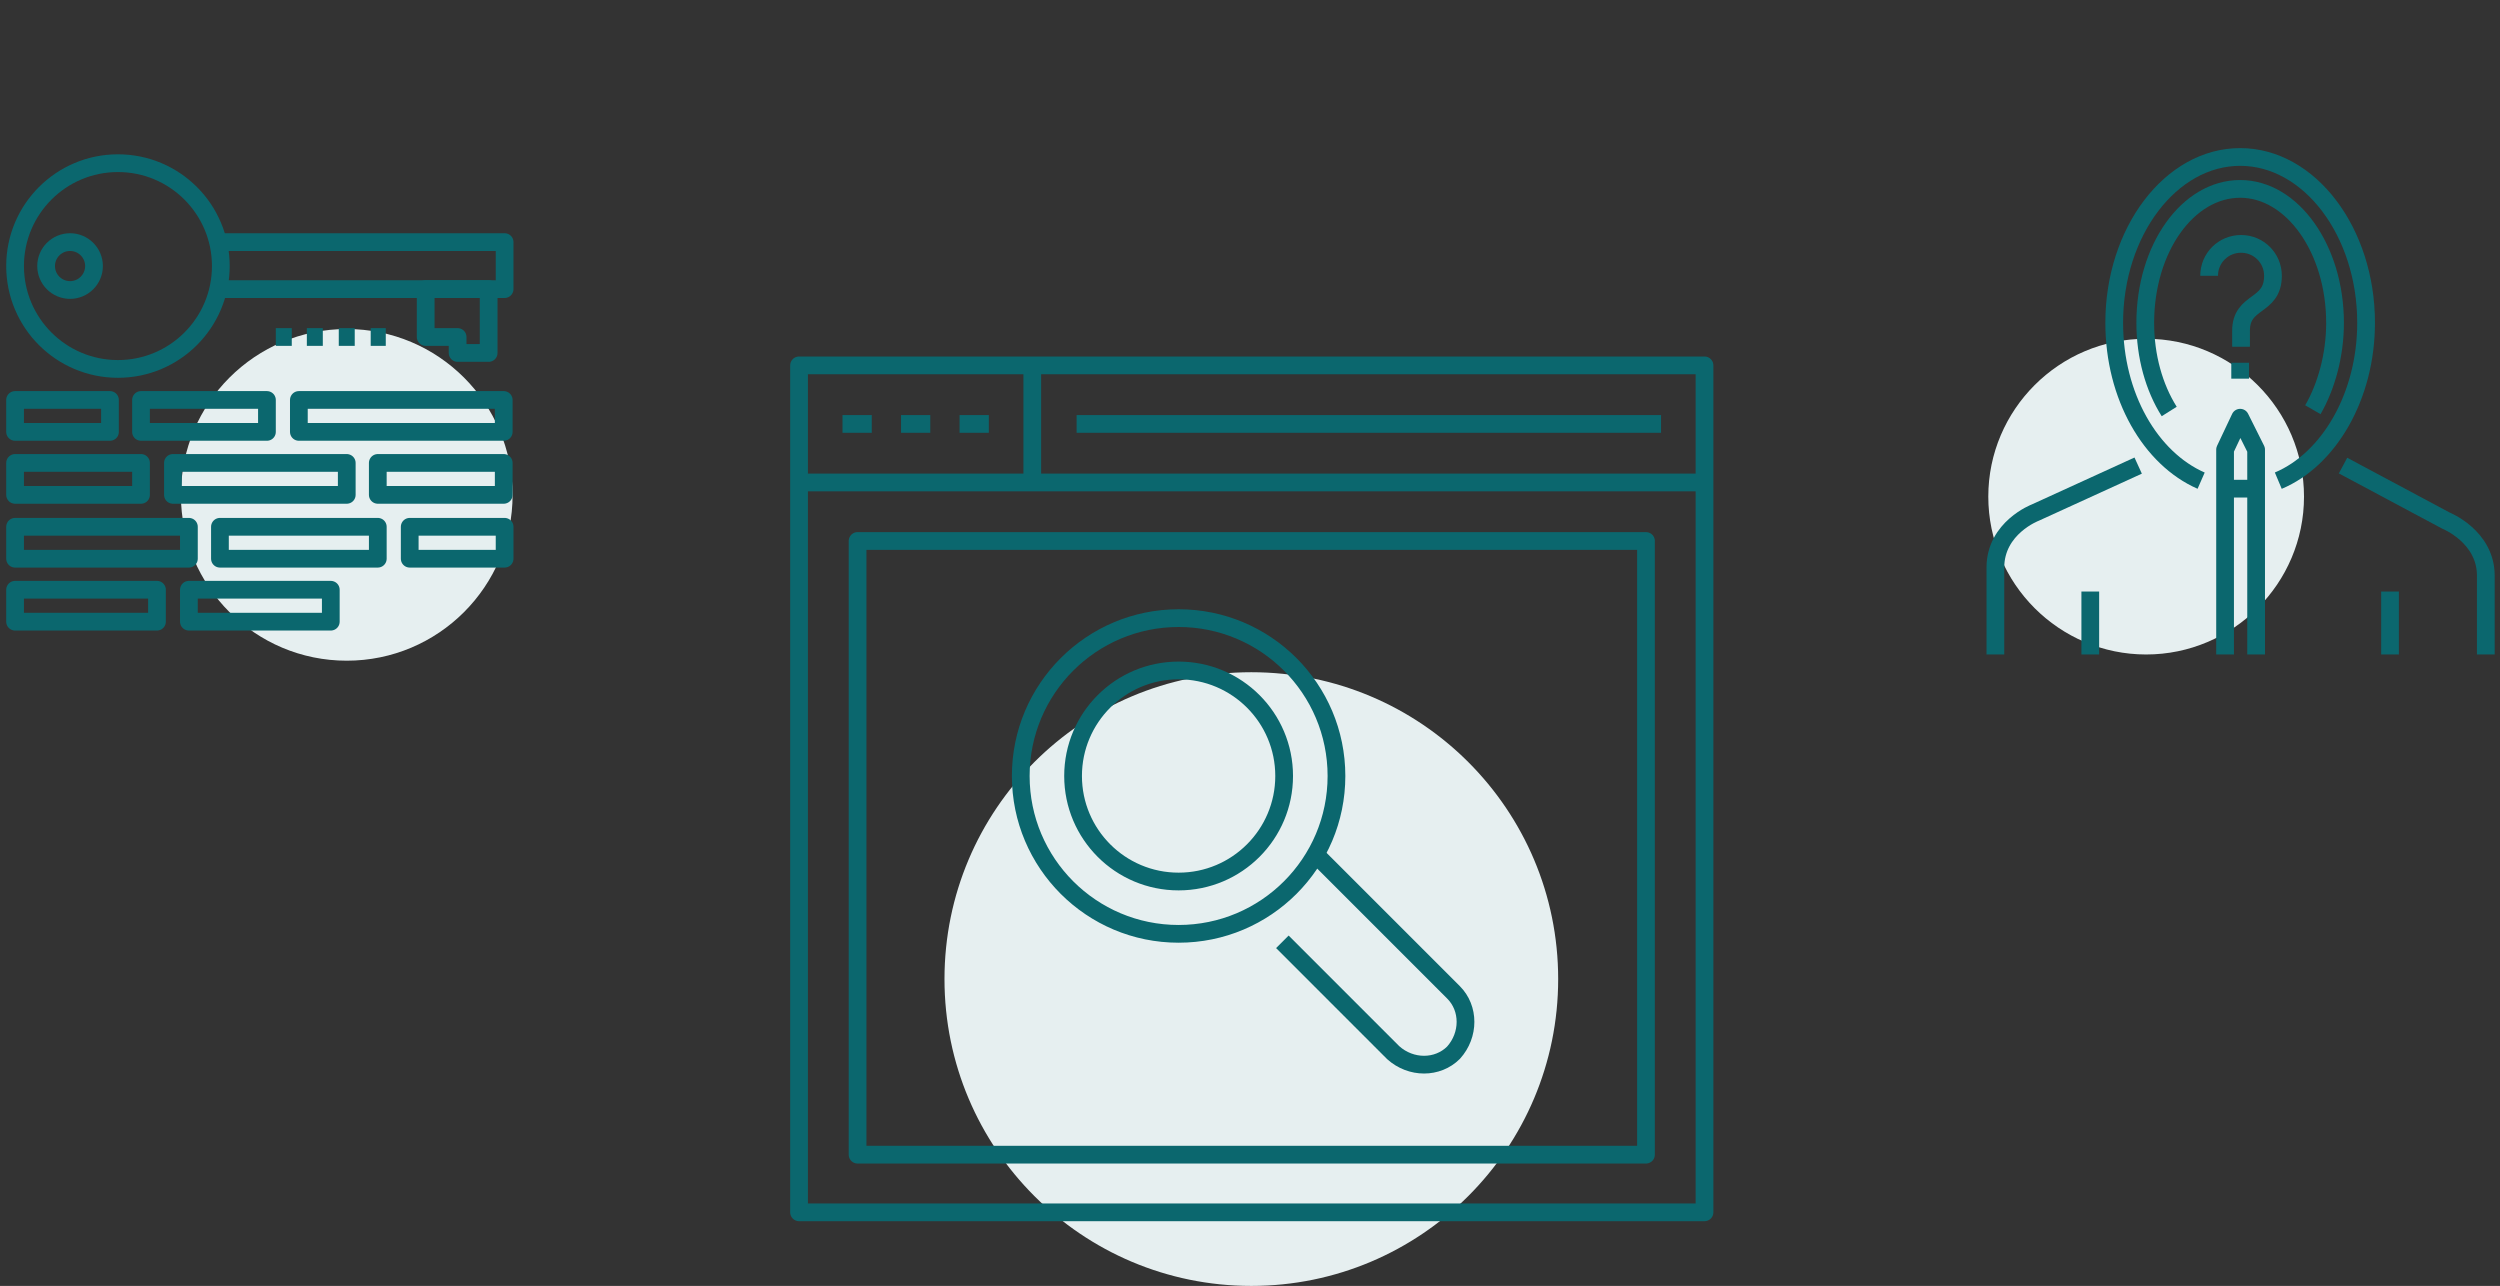 <?xml version="1.0" encoding="UTF-8"?> <svg xmlns="http://www.w3.org/2000/svg" xmlns:xlink="http://www.w3.org/1999/xlink" version="1.1" id="Ebene_1" x="0px" y="0px" viewBox="0 0 281.9 145" style="enable-background:new 0 0 281.9 145;" xml:space="preserve"><rect x="0" y="0" width="281.9" height="145" fill="#333333" stroke="none"/> <style type="text/css"> .st0{fill:#E6EFF0;} .st1{fill:none;stroke:#0B676E;stroke-width:2;stroke-linejoin:round;} .st2{fill:none;stroke:#0B676E;stroke-width:2;stroke-linejoin:round;stroke-miterlimit:10;} </style> <g> <circle class="st0" cx="39.1" cy="55.8" r="18.7"></circle> <g> <polyline class="st1" points="24.8,27.3 56.9,27.3 56.9,32.6 24.8,32.6 "></polyline> <polygon class="st1" points="55.1,39.8 51.6,39.8 51.6,38 48,38 48,32.6 55.1,32.6 "></polygon> <circle class="st1" cx="7.9" cy="30" r="2.7"></circle> <rect x="15.9" y="45.1" class="st1" width="14.2" height="3.6"></rect> <rect x="33.7" y="45.1" class="st1" width="23.1" height="3.6"></rect> <rect x="1.7" y="52.2" class="st1" width="14.2" height="3.6"></rect> <rect x="19.5" y="52.2" class="st1" width="19.6" height="3.6"></rect> <rect x="42.6" y="52.2" class="st1" width="14.2" height="3.6"></rect> <rect x="1.7" y="59.4" class="st1" width="19.6" height="3.6"></rect> <rect x="24.8" y="59.4" class="st1" width="17.8" height="3.6"></rect> <rect x="46.2" y="59.4" class="st1" width="10.7" height="3.6"></rect> <rect x="1.7" y="66.5" class="st1" width="16" height="3.6"></rect> <rect x="21.3" y="66.5" class="st1" width="16" height="3.6"></rect> <rect x="1.7" y="45.1" class="st1" width="10.7" height="3.6"></rect> <circle class="st1" cx="13.3" cy="30" r="11.6"></circle> <line class="st1" x1="40" y1="38" x2="38.2" y2="38"></line> <line class="st1" x1="43.5" y1="38" x2="41.8" y2="38"></line> <line class="st1" x1="36.4" y1="38" x2="34.6" y2="38"></line> <line class="st1" x1="32.9" y1="38" x2="31.1" y2="38"></line> </g> </g> <path class="st0" d="M259.8,56c0,9.8-8,17.8-17.8,17.8s-17.8-8-17.8-17.8c0-9.8,8-17.8,17.8-17.8S259.8,46.2,259.8,56z"></path> <g> <line class="st1" x1="252.6" y1="40.9" x2="252.6" y2="42.7"></line> <line class="st1" x1="235.7" y1="73.8" x2="235.7" y2="66.7"></line> <line class="st1" x1="269.5" y1="73.8" x2="269.5" y2="66.7"></line> <path class="st1" d="M264.2,52.5l11.6,6.2c0,0,4.5,1.8,4.5,6.2v8.9"></path> <path class="st1" d="M225,73.8V64c0-4.5,4.5-6.2,4.5-6.2l11.6-5.3"></path> <path class="st1" d="M248.2,54.2c-5.7-2.5-9.8-9.5-9.8-17.8c0-10.3,6.4-18.7,14.2-18.7s14.2,8.4,14.2,18.7c0,8.3-4.2,15.4-9.9,17.8 "></path> <polyline class="st1" points="254.4,73.8 254.4,50.7 252.6,47.1 250.9,50.7 250.9,73.8 "></polyline> <line class="st1" x1="254.4" y1="55.1" x2="250.9" y2="55.1"></line> <path class="st1" d="M249.1,31.1c0-2,1.6-3.6,3.6-3.6c2,0,3.6,1.6,3.6,3.6c0,3.6-3.6,2.7-3.6,6.2v1.8"></path> <path class="st1" d="M244.6,46.4c-1.7-2.7-2.7-6.2-2.7-10c0-8.4,4.8-15.1,10.7-15.1c5.9,0,10.7,6.8,10.7,15.1c0,3.7-1,7.2-2.5,9.8"></path> </g> <g> <circle class="st0" cx="141.1" cy="110.4" r="34.6"></circle> <g> <g> <rect x="90.1" y="41.2" class="st1" width="102.1" height="95.5"></rect> <line class="st1" x1="90.1" y1="54.4" x2="192.2" y2="54.4"></line> <line class="st1" x1="95" y1="47.8" x2="98.3" y2="47.8"></line> <line class="st1" x1="101.6" y1="47.8" x2="104.9" y2="47.8"></line> <line class="st1" x1="108.2" y1="47.8" x2="111.5" y2="47.8"></line> <line class="st1" x1="116.4" y1="41.2" x2="116.4" y2="54.4"></line> <line class="st1" x1="121.4" y1="47.8" x2="187.3" y2="47.8"></line> <rect x="96.7" y="61" class="st1" width="88.9" height="69.2"></rect> </g> </g> </g> <g> <g> <g> <g> <circle class="st1" cx="132.9" cy="87.5" r="17.8"></circle> <circle class="st1" cx="132.9" cy="87.5" r="11.9"></circle> <path class="st1" d="M147.9,95.9l16,16c1.8,1.8,1.8,4.8,0,6.8c-1.8,1.8-4.8,1.8-6.8,0l-12.5-12.5"></path> </g> </g> </g> </g> </svg> 